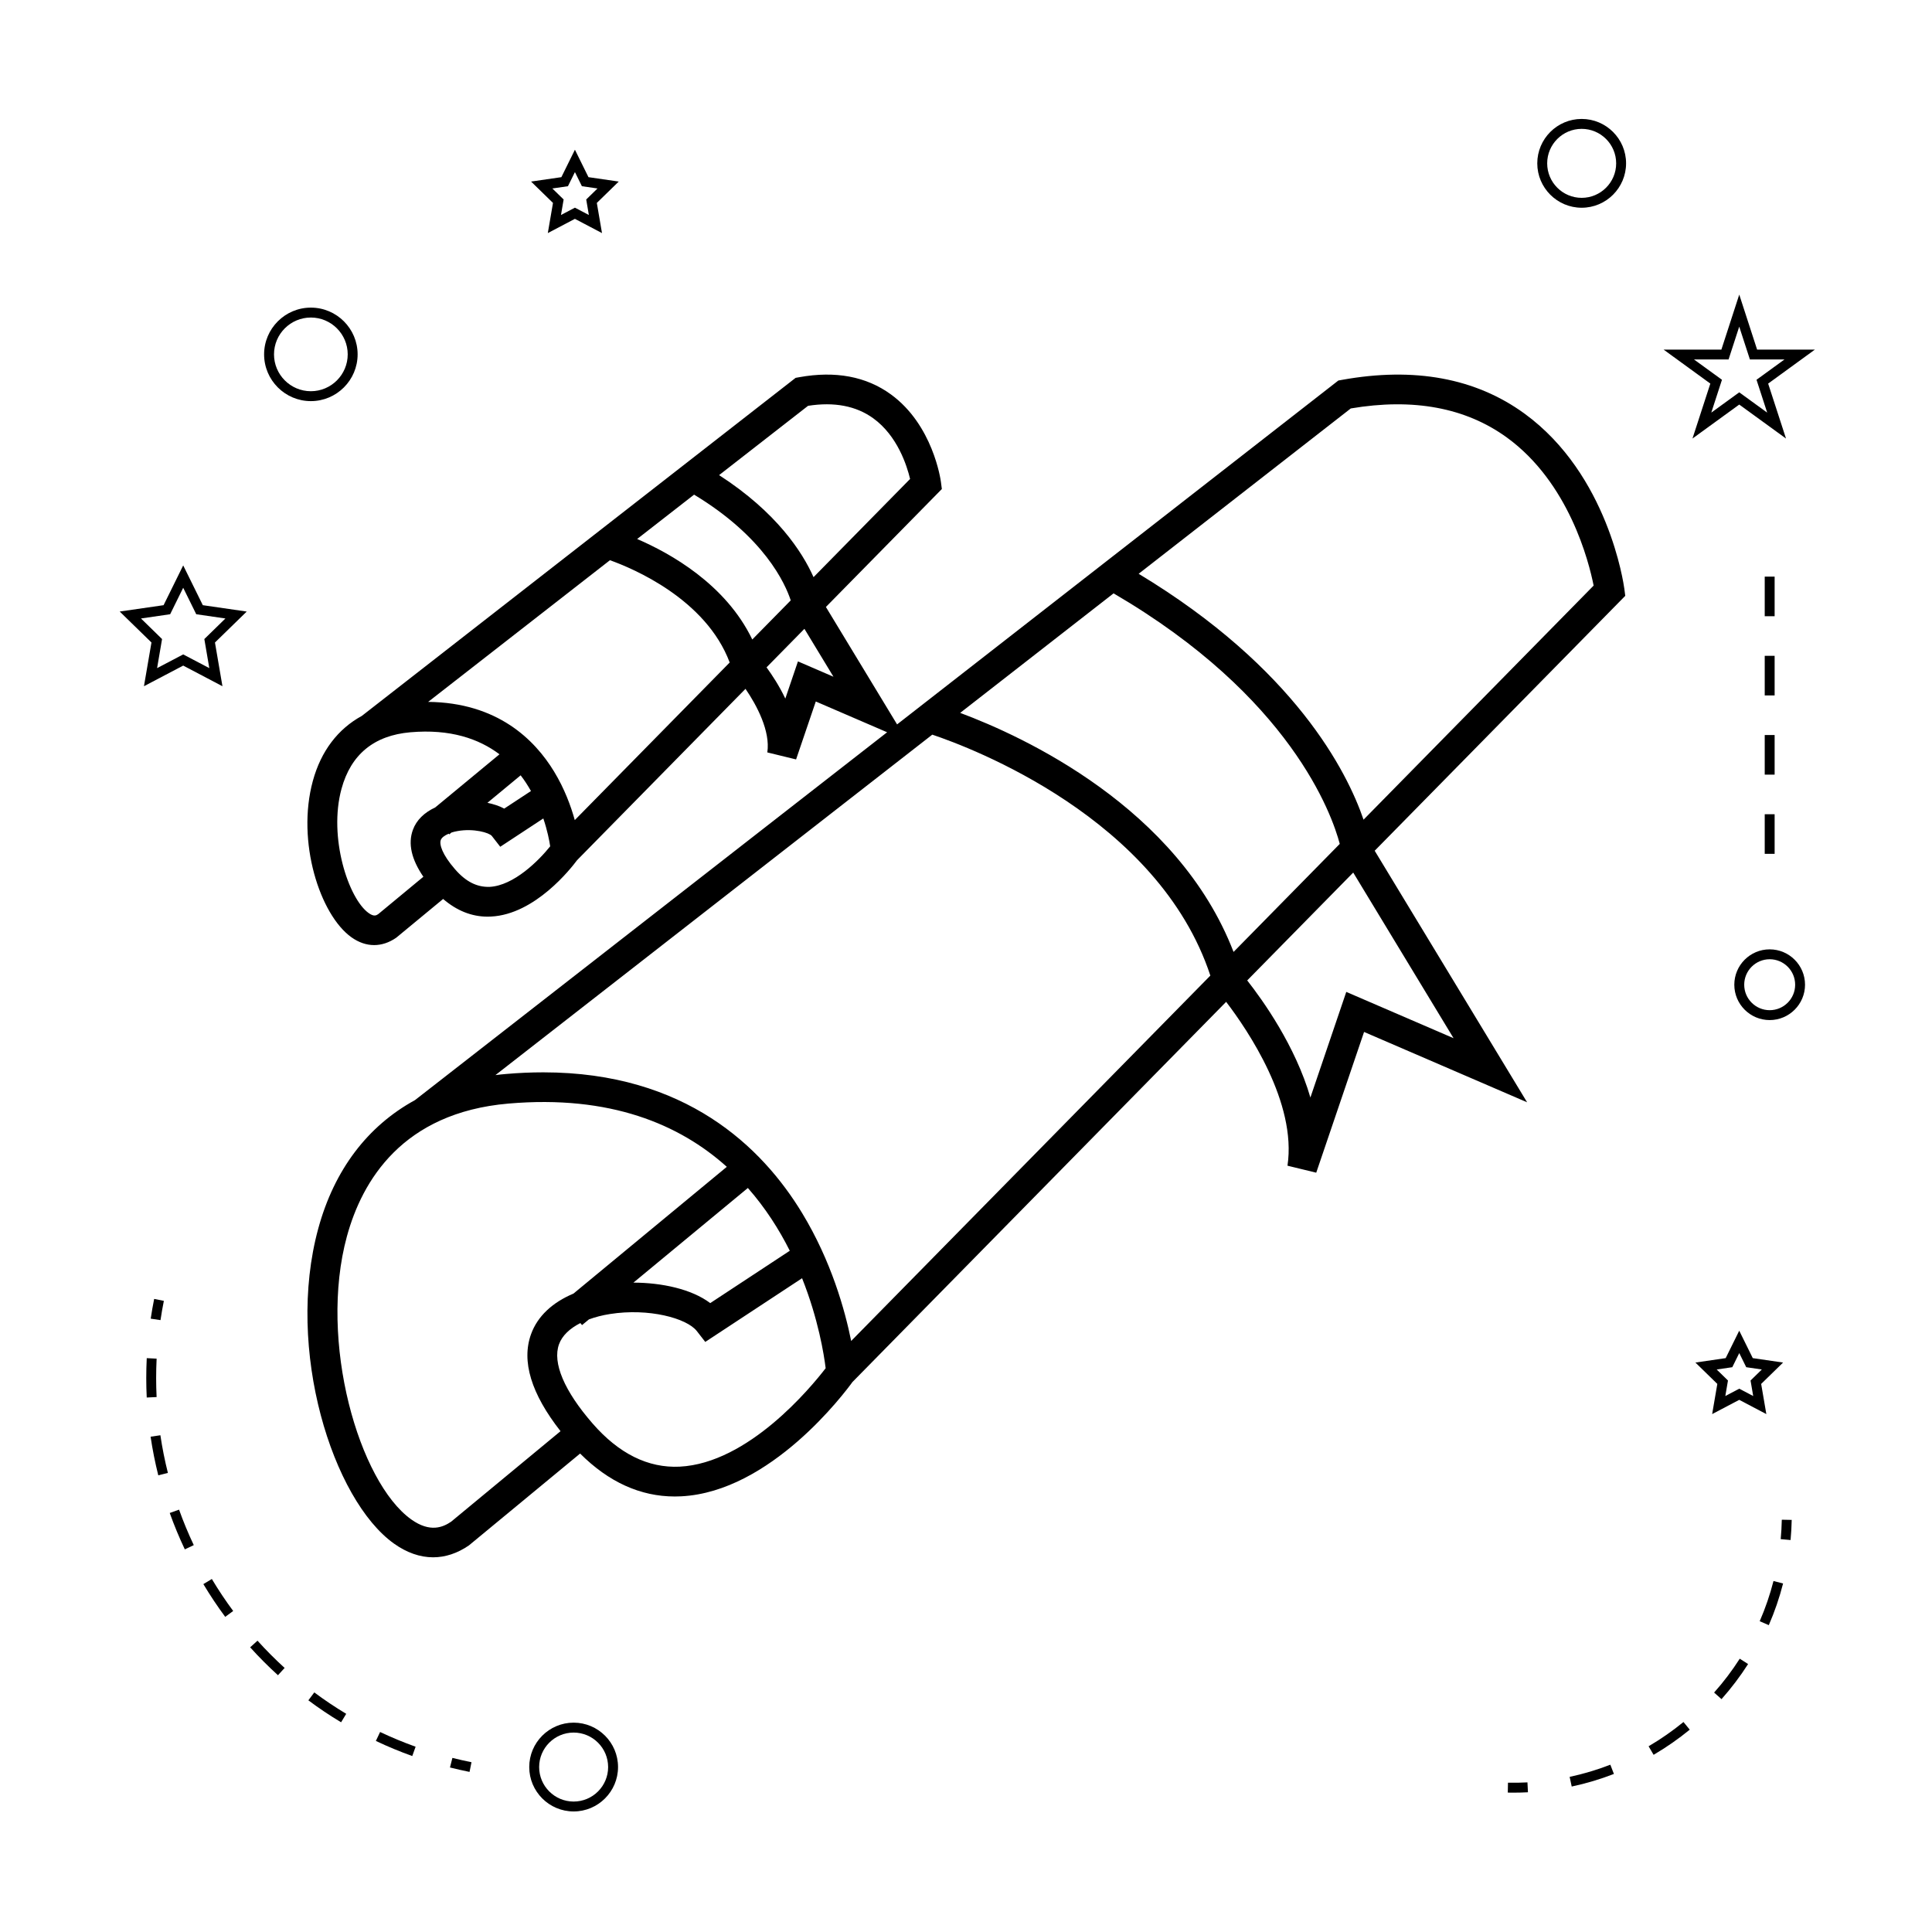 <?xml version="1.0" encoding="UTF-8"?>
<!-- Uploaded to: ICON Repo, www.iconrepo.com, Generator: ICON Repo Mixer Tools -->
<svg fill="#000000" width="800px" height="800px" version="1.1" viewBox="144 144 512 512" xmlns="http://www.w3.org/2000/svg">
 <g>
  <path d="m574.71 301.9-0.25-1.906c-0.164-1.227-4.262-30.23-26.449-46.383-12.941-9.422-29.223-12.41-48.387-8.941l-0.949 0.172-116.94 91.133-18.863-31.121 29.379-29.887 1.348-1.371-0.25-1.91c-0.082-0.609-2.125-15.066-13.25-23.164-6.551-4.769-14.727-6.289-24.297-4.559l-0.957 0.172-114.95 89.582c-6.352 3.469-10.828 9.332-12.988 17.23-4.398 16.09 1.879 35.488 10.219 41.438 1.922 1.371 3.961 2.074 6.023 2.074 1.961 0 3.938-0.637 5.832-1.938l12.449-10.285c3.578 3.074 7.519 4.688 11.809 4.688 0.301 0 0.598-0.012 0.898-0.027 11.691-0.578 21.238-12.844 22.785-14.93l44.641-45.418c3 4.371 6.629 11.227 5.785 16.848l7.621 1.859 5.223-15.355 18.902 8.156-125.12 97.484c-12.539 6.859-21.371 18.43-25.625 34.008-8.77 32.082 3.809 71.93 20.07 83.527 3.375 2.402 6.875 3.625 10.355 3.625 3.211 0 6.418-1.039 9.492-3.152l29.469-24.344c7.543 7.543 15.961 11.379 25.102 11.379 0.551 0 1.105-0.012 1.66-0.043 23.746-1.18 43.402-27.516 45.406-30.285l99.035-100.76c5.762 7.551 18.766 26.75 16.254 43.426l7.621 1.852 12.676-37.297 43.207 18.641-40.391-66.664 65.055-66.184zm-216.57-50.352c6.938-1.09 12.746 0.02 17.281 3.305 6.406 4.633 8.922 12.543 9.762 16.074l-25.586 26.023c-2.961-6.641-9.746-17.172-25.031-27.039zm-101.94 124.8-11.938 9.883c-0.504 0.348-1.129 0.766-2.562-0.258-5.359-3.82-10.711-20.102-7.195-32.945 2.488-9.102 8.629-14.133 18.242-14.969 10.586-0.922 18.176 1.727 23.621 5.836l-17.031 14.082c-2.871 1.344-4.969 3.328-5.918 5.945-1.34 3.656-0.375 7.828 2.781 12.426zm25.777-26.879c1.055 1.359 1.938 2.754 2.734 4.16l-7.09 4.66c-1.309-0.723-2.844-1.191-4.449-1.539zm-8.254 29.562c-3.352 0.09-6.266-1.371-9.125-4.656-3.426-3.938-4.203-6.586-3.789-7.758 0.227-0.637 1.008-1.211 2.09-1.676l0.148 0.18 0.582-0.484c0.5-0.156 1.051-0.301 1.637-0.398 4.266-0.762 8.359 0.426 9.074 1.297l2.231 2.867 11.414-7.504c1.07 3.176 1.586 5.824 1.82 7.383-2.969 3.715-9.621 10.438-16.082 10.75zm22.598-17.695c-1.023-3.707-2.715-8.309-5.469-12.844-5.195-8.566-15.121-18.301-33.387-18.484l48.176-37.543c6.031 2.144 25.434 10.281 31.734 27.105zm16.531-74.496 15.09-11.754c18.578 11.219 24.152 23.543 25.609 28.023l-10.188 10.363c-7.043-14.656-21.773-22.875-30.512-26.633zm42.613 32.438-3.348 9.855c-1.621-3.418-3.516-6.269-4.977-8.277l10.039-10.211 7.695 12.695zm-91.918 227.99c-2.141 1.457-5.551 2.961-10.555-0.598-13.855-9.883-24.66-47.191-17.051-75.043 4.019-14.703 14.703-32.742 42.797-35.168 26.996-2.332 45.363 5.516 57.875 16.762l-40.637 33.594c-5.594 2.352-9.516 6.004-11.234 10.73-2.617 7.191 0.043 15.844 7.805 25.734zm78.645-88.441c4.656 5.289 8.293 11.016 11.109 16.637l-21.082 13.871c-4.938-3.723-12.844-5.41-20.355-5.426zm-18.078 73.855c-8.348 0.395-16.102-3.434-23.07-11.441-7.519-8.637-10.68-16.102-8.895-21.008 0.824-2.262 2.809-4.16 5.656-5.606l0.441 0.535 1.832-1.512c1.664-0.609 3.516-1.102 5.582-1.422 10.242-1.617 20.348 1.098 23.012 4.523l2.231 2.871 25.656-16.879c4.312 10.828 5.809 20.246 6.25 23.848-3.891 5.062-20.469 25.184-38.695 26.09zm45.457-33.312c-1.625-8.066-5.238-21.113-13.012-33.918-10.578-17.43-30.906-37.27-68.586-37.27-3.176 0-6.481 0.137-9.91 0.438-0.934 0.082-1.859 0.172-2.766 0.293l115.77-90.223c10.254 3.438 59.906 22.09 73.691 63.848zm28.887-166.45 40.652-31.676c46.949 27.398 57.902 58.637 59.941 66.395l-28.145 28.633c-14.789-38.344-55.797-57.137-72.449-63.352zm130.75 86.211-28.43-12.266-9.508 27.988c-4-13.715-12.602-25.754-16.746-31.031l28.094-28.582zm-23.855-57.91c-4.336-12.668-18.168-40.18-59.598-65.164l56.215-43.816c16.516-2.801 30.434-0.23 41.355 7.695 16.48 11.965 21.754 32.945 23.004 39.25z"/>
  <path d="m296.02 600.52c-6.488 0-11.766 5.281-11.766 11.766 0 6.488 5.281 11.766 11.766 11.766 6.488 0 11.766-5.281 11.766-11.766 0-6.484-5.273-11.766-11.766-11.766zm0 20.91c-5.039 0-9.141-4.098-9.141-9.141s4.106-9.141 9.141-9.141c5.039 0 9.141 4.098 9.141 9.141 0.004 5.043-4.098 9.141-9.141 9.141z"/>
  <path d="m192.55 293.84-5.199 10.539-11.629 1.684 8.418 8.203-1.992 11.59 10.402-5.469 10.402 5.469-1.984-11.586 8.418-8.203-11.637-1.688zm5.602 19.516 1.316 7.703-6.918-3.633-6.918 3.633 1.316-7.703-5.586-5.453 7.731-1.125 3.457-7.012 3.457 7.012 7.731 1.125z"/>
  <path d="m299.95 190.95-3.59-7.273-3.59 7.273-8.031 1.164 5.809 5.664-1.371 7.992 7.18-3.773 7.18 3.773-1.371-7.992 5.809-5.664zm0.105 10.023-3.695-1.938-3.695 1.938 0.703-4.109-2.992-2.918 4.137-0.598 1.848-3.746 1.848 3.746 4.137 0.598-2.992 2.918z"/>
  <path d="m593.3 505.09 5.809 5.664-1.371 7.996 7.18-3.777 7.18 3.777-1.371-7.996 5.809-5.664-8.031-1.172-3.59-7.269-3.59 7.269zm11.621-2.508 1.848 3.742 4.137 0.605-2.992 2.918 0.703 4.113-3.695-1.941-3.695 1.941 0.703-4.113-2.992-2.918 4.137-0.605z"/>
  <path d="m604.92 222.07-4.734 14.574h-15.32l12.391 9.012-4.734 14.562 12.395-9.004 12.395 9.004-4.734-14.562 12.391-9.012h-15.32zm4.574 22.574 2.828 8.703-7.406-5.375-7.406 5.375 2.828-8.703-7.406-5.379h9.156l2.828-8.703 2.828 8.703h9.156z"/>
  <path d="m563.16 175.52c-6.488 0-11.766 5.281-11.766 11.766 0 6.488 5.281 11.766 11.766 11.766 6.488 0 11.766-5.281 11.766-11.766 0-6.484-5.277-11.766-11.766-11.766zm0 20.91c-5.039 0-9.141-4.098-9.141-9.141s4.106-9.141 9.141-9.141c5.039 0 9.141 4.098 9.141 9.141s-4.102 9.141-9.141 9.141z"/>
  <path d="m603.61 404.96c0 5.168 4.203 9.371 9.371 9.371 5.168 0 9.371-4.203 9.371-9.371 0-5.168-4.203-9.371-9.371-9.371-5.168-0.004-9.371 4.199-9.371 9.371zm9.375-6.75c3.723 0 6.75 3.027 6.75 6.75s-3.027 6.75-6.75 6.75c-3.723 0-6.75-3.027-6.75-6.75s3.027-6.75 6.75-6.75z"/>
  <path d="m213.99 237.91c0 6.832 5.559 12.391 12.391 12.391 6.832 0 12.391-5.562 12.391-12.391s-5.559-12.387-12.391-12.387c-6.832 0-12.391 5.559-12.391 12.387zm12.391-9.762c5.383 0 9.766 4.383 9.766 9.762 0 5.383-4.383 9.766-9.766 9.766-5.383 0-9.766-4.383-9.766-9.766 0-5.383 4.383-9.762 9.766-9.762z"/>
  <path d="m263.89 609.86-0.641 2.539c1.711 0.43 3.438 0.82 5.184 1.176l0.52-2.57c-1.703-0.344-3.394-0.727-5.062-1.145z"/>
  <path d="m244.73 603-1.121 2.367c3.144 1.492 6.387 2.832 9.645 4.004l0.887-2.473c-3.176-1.137-6.344-2.449-9.41-3.898z"/>
  <path d="m219.43 586.02c-2.508-2.289-4.93-4.711-7.191-7.223l-1.945 1.762c2.312 2.566 4.797 5.055 7.367 7.394z"/>
  <path d="m200.14 562.45-2.246 1.355c1.789 2.984 3.738 5.91 5.793 8.68l2.109-1.559c-2.004-2.703-3.91-5.551-5.656-8.477z"/>
  <path d="m195.35 553.47c-1.453-3.066-2.766-6.231-3.898-9.398l-2.473 0.883c1.164 3.254 2.508 6.496 4 9.645z"/>
  <path d="m183.91 524.74c0.504 3.418 1.191 6.863 2.035 10.234l2.547-0.637c-0.828-3.293-1.496-6.652-1.988-9.98z"/>
  <path d="m182.76 509.22c0 1.715 0.043 3.426 0.125 5.137l2.617-0.121c-0.078-1.664-0.121-3.336-0.121-5.012 0-1.715 0.043-3.441 0.125-5.168l-2.617-0.133c-0.086 1.773-0.129 3.539-0.129 5.297z"/>
  <path d="m235.75 598.18c-2.906-1.746-5.758-3.652-8.461-5.672l-1.57 2.098c2.769 2.074 5.688 4.031 8.676 5.816z"/>
  <path d="m183.94 493.46 2.594 0.387c0.25-1.699 0.551-3.402 0.891-5.106l-2.57-0.516c-0.352 1.746-0.656 3.488-0.914 5.234z"/>
  <path d="m618.82 546.79-2.625-0.051c-0.035 1.73-0.133 3.453-0.289 5.152l2.613 0.234c0.164-1.762 0.266-3.539 0.301-5.336z"/>
  <path d="m560.52 617.45c3.801-0.805 7.559-1.93 11.184-3.336l-0.949-2.449c-3.496 1.359-7.121 2.441-10.785 3.223z"/>
  <path d="m610.34 573.64 2.41 1.043c1.547-3.562 2.824-7.277 3.785-11.043l-2.539-0.656c-0.934 3.641-2.16 7.223-3.656 10.656z"/>
  <path d="m591.8 602.38-1.664-2.031c-2.887 2.367-6 4.527-9.242 6.43l1.328 2.266c3.359-1.969 6.578-4.211 9.578-6.664z"/>
  <path d="m600.22 594.29c2.582-2.906 4.953-6.035 7.043-9.301l-2.211-1.418c-2.016 3.152-4.297 6.172-6.797 8.973z"/>
  <path d="m548.79 616.35c-1.707 0.09-3.418 0.121-5.16 0.082l-0.051 2.625c0.492 0.012 0.988 0.016 1.48 0.016 1.297 0 2.582-0.035 3.863-0.102z"/>
  <path d="m611.67 317.8h2.625v10.496h-2.625z"/>
  <path d="m611.67 359.78h2.625v10.496h-2.625z"/>
  <path d="m611.67 296.81h2.625v10.496h-2.625z"/>
  <path d="m611.67 338.79h2.625v10.496h-2.625z"/>
 </g>
</svg>